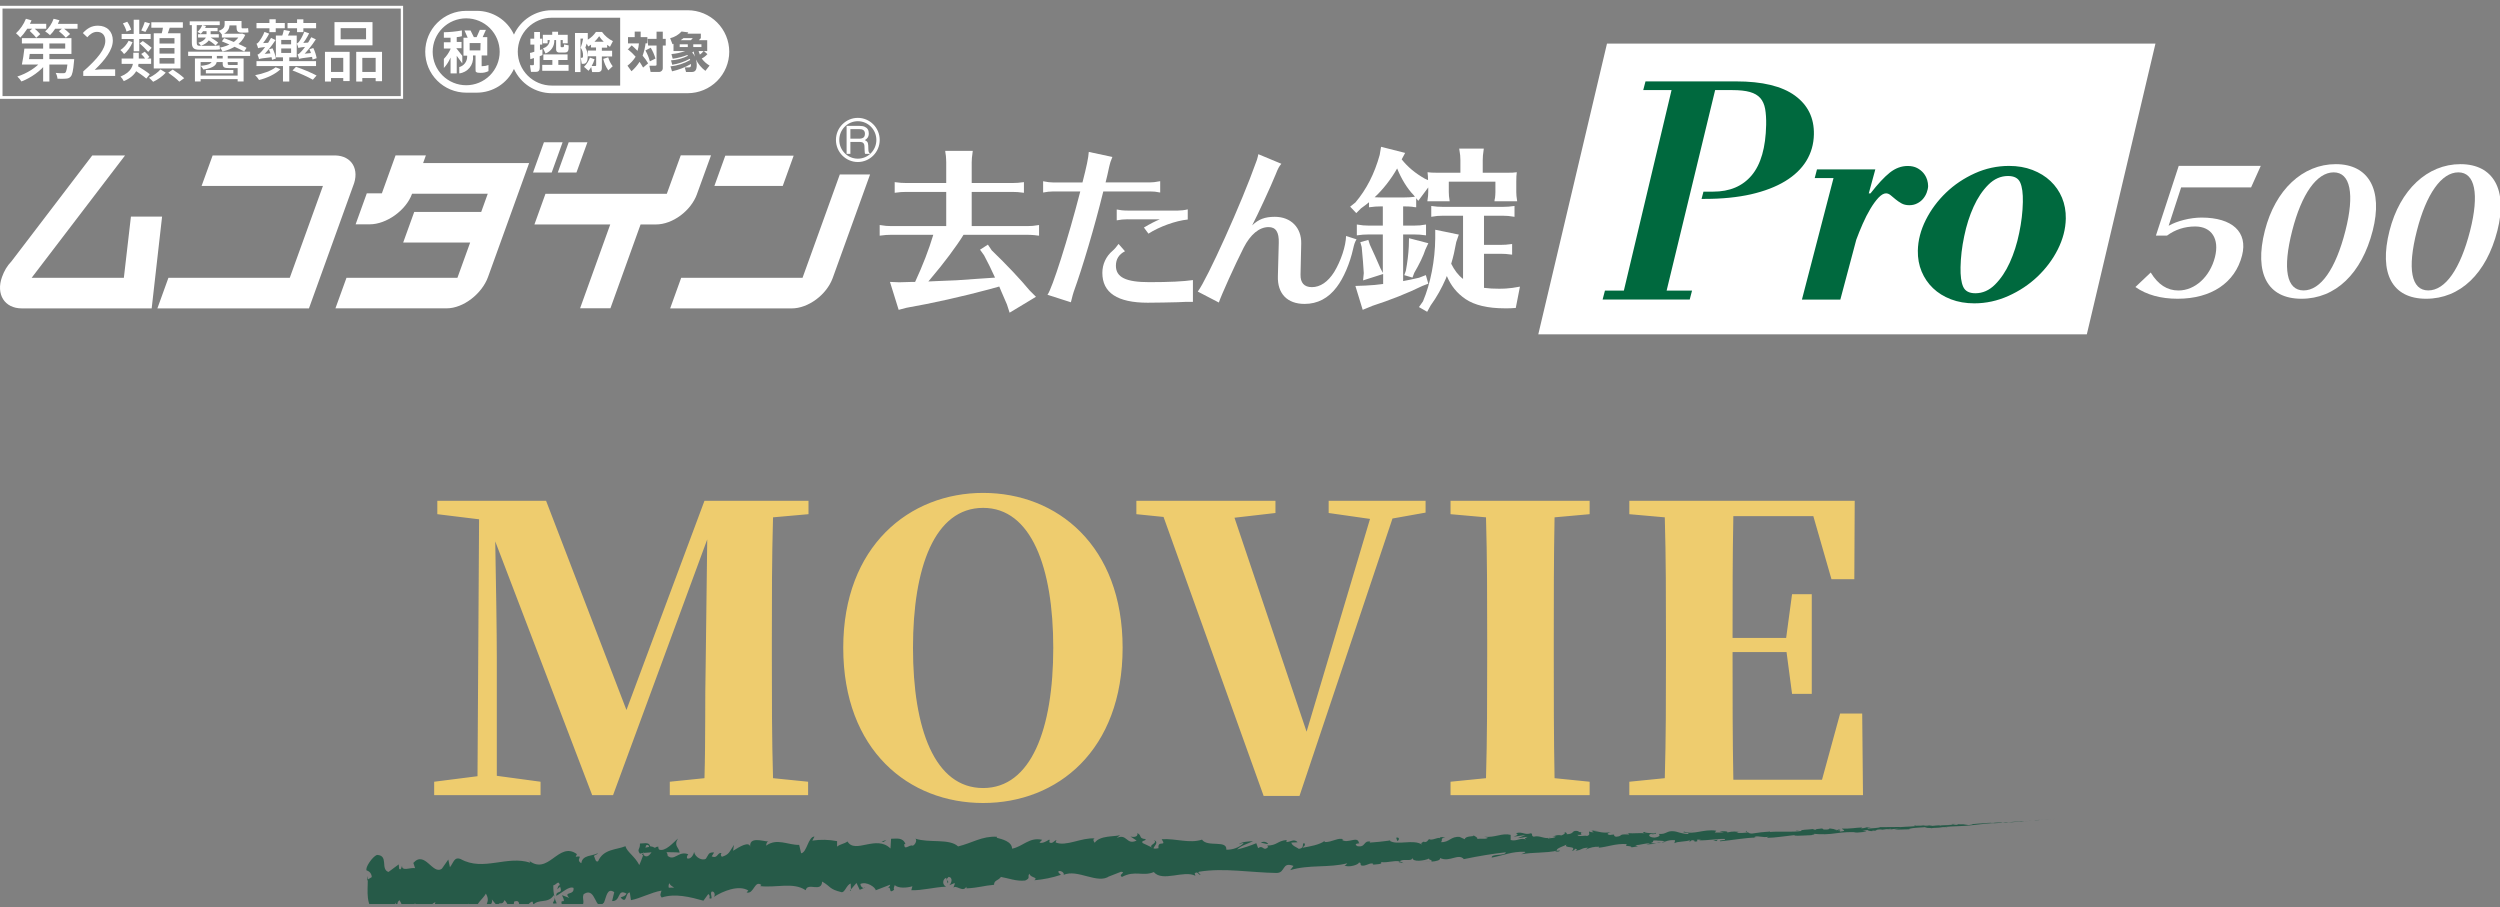 <svg width="430" height="156" viewBox="0 0 430 156" fill="none" xmlns="http://www.w3.org/2000/svg">
<rect x="0" y="0" width="430" height="156" fill="#808080" stroke="none"/>
<g clip-path="url(#clip0_2367_55060)">
<g opacity="0.7" clip-path="url(#clip1_2367_55060)">
<path d="M353.608 140.839L353.254 140.867L352.959 140.889L353.608 140.839Z" fill="#004A30"/>
<path d="M350.786 141.02C350.292 141.058 349.71 141.115 350.041 141.112L351.178 141.001C351.597 140.973 351.913 140.958 351.843 140.968L352.724 140.9L350.758 141.034C350.597 141.042 350.748 141.028 350.786 141.02Z" fill="#004A30"/>
<path d="M309.593 142.925L309.858 142.949C309.771 142.937 309.682 142.929 309.593 142.925Z" fill="#004A30"/>
<path d="M284.069 143.64C284.262 143.625 284.346 143.583 284.354 143.551C284.176 143.579 284.024 143.609 284.069 143.64Z" fill="#004A30"/>
<path d="M279.693 143.34L279.953 143.364C279.871 143.327 279.78 143.319 279.693 143.34Z" fill="#004A30"/>
<path d="M309.589 142.924L308.908 142.863C308.868 142.958 309.265 142.923 309.589 142.924Z" fill="#004A30"/>
<path d="M345.111 141.494L345.481 141.456L345.133 141.485L345.111 141.494Z" fill="#004A30"/>
<path d="M320.859 142.35L321.06 142.368L321.231 142.296L320.859 142.35Z" fill="#004A30"/>
<path d="M329.476 141.977C329.28 141.96 329.221 142.091 329.147 142.138C329.281 142.085 329.422 142.054 329.565 142.045C329.565 142.045 329.542 142.005 329.476 141.977Z" fill="#004A30"/>
<path d="M343.176 141.455L343.418 141.433L343.176 141.455Z" fill="#004A30"/>
<path d="M314.661 142.522C314.638 142.497 314.61 142.478 314.578 142.467C314.578 142.467 314.611 142.507 314.661 142.522Z" fill="#004A30"/>
<path d="M63.115 151.454L63.25 151.379C63.272 151.136 63.251 150.889 63.24 150.653L63.115 151.454Z" fill="#004A30"/>
<path d="M271.707 143.047L271.744 143.051C271.952 142.993 271.833 143.015 271.707 143.047Z" fill="#004A30"/>
<path d="M198.463 144.494C199.308 145.115 197.137 145.313 198.4 145.976C198.291 145.705 199.506 144.876 198.463 144.494Z" fill="#004A30"/>
<path d="M344.887 141.506L344.534 141.534L344.887 141.506Z" fill="#004A30"/>
<path d="M198.398 145.977L198.527 146.037L198.398 145.977Z" fill="#004A30"/>
<path d="M253.328 143.6C253.373 143.681 253.439 143.749 253.517 143.797C253.511 143.747 253.463 143.694 253.328 143.6Z" fill="#004A30"/>
<path d="M267.041 143.905L266.703 143.875C266.815 143.895 266.928 143.905 267.041 143.905Z" fill="#004A30"/>
<path d="M246.235 144.395C246.078 144.327 245.905 144.312 245.739 144.351L245.813 144.406C245.877 144.367 245.949 144.345 246.023 144.343C246.097 144.341 246.17 144.359 246.235 144.395Z" fill="#004A30"/>
<path d="M238.836 144.566C238.875 144.603 238.926 144.629 238.971 144.666L239.208 144.632L238.836 144.566Z" fill="#004A30"/>
<path d="M95.754 155.383C95.591 155.061 95.468 154.718 95.388 154.364C95.523 155.177 94.449 155.522 95.754 155.383Z" fill="#004A30"/>
<path d="M345.11 141.471C345.039 141.489 344.966 141.501 344.893 141.506L345.135 141.484C345.135 141.484 345.163 141.471 345.11 141.471Z" fill="#004A30"/>
<path d="M246.053 148.197L244.874 148.189C245.266 148.218 245.66 148.221 246.053 148.197Z" fill="#004A30"/>
<path d="M148.801 152.622L148.534 152.746C148.585 152.756 148.638 152.749 148.686 152.727C148.734 152.705 148.774 152.668 148.801 152.622Z" fill="#004A30"/>
<path d="M241.388 148.464C241.19 148.312 240.961 148.205 240.718 148.153C240.666 148.188 240.622 148.234 240.588 148.289L241.388 148.464Z" fill="#004A30"/>
<path d="M87.737 157.546C88.856 157.51 88.213 155.986 88.428 155.079C89.749 154.576 89.076 156.194 89.557 156.962C90.379 156.491 90.977 155.051 91.599 155.085C91.651 155.335 91.778 155.417 91.641 155.743C92.492 154.478 94.254 155.541 95.243 153.979C95.313 154.092 95.362 154.219 95.386 154.351C95.223 153.673 95.151 152.975 95.172 152.277C95.673 152.229 96.079 151.268 96.294 152.263C95.987 152.236 95.971 152.649 95.836 152.963L96.347 152.513C96.862 153.911 95.643 153.033 95.671 154.088C96.684 153.574 97.85 152.359 98.645 152.719C98.848 154.089 96.819 153.264 97.904 154.44L96.675 153.971C97.663 156.114 95.927 153.855 96.847 156.166C98.458 156.479 98.616 155.371 100.221 155.689C100.563 154.908 100.069 154.586 100.391 153.791C102.618 152.356 102.266 157.121 103.888 155.228C104.296 154.305 104.417 152.604 105.649 153.451L105.282 154.982C106.835 155.05 106.11 152.773 107.762 153.705C107.488 154.313 106.553 154.262 106.794 154.431C107.878 155.569 107.515 153.542 108.324 153.505L108.526 154.826C110.155 154.525 111.961 153.499 113.783 153.183C113.69 153.572 113.39 153.992 113.826 154.369C116.115 153.615 118.751 154.293 120.99 154.919L121.812 153.793C122.008 153.811 122.186 154.263 121.98 154.484C122.855 154.846 122.009 153.795 122.412 153.351C122.902 153.253 123.079 153.956 122.778 154.278C124.282 153.284 127.081 152.135 128.718 153.175L128.416 153.502C129.681 153.861 129.772 151.297 130.961 152.215L130.745 152.414C133.477 152.735 136.46 151.678 138.574 153.116C138.934 151.66 141.288 153.626 141.409 151.626C142.987 152.541 142.553 152.917 144.758 153.458C145.346 153.51 145.597 152.198 146.318 151.962L146.36 152.975L147.314 151.866L147.87 153.05L148.536 152.761C148.383 152.714 148.247 152.62 148.149 152.491C148.05 152.362 147.994 152.205 147.987 152.041C149.036 151.541 150.604 152.625 150.623 153.128L153.107 152.168C153.071 152.562 152.646 152.721 152.323 152.991C153.636 151.921 152.594 154.013 153.793 153.03C153.625 152.819 153.846 152.441 153.89 152.243C154.518 152.807 155.906 152.74 156.932 152.44L156.748 153.116C158.611 153.184 160.655 152.594 162.741 152.503C162.59 152.443 162.461 152.339 162.37 152.203C162.278 152.068 162.23 151.907 162.229 151.742C162.229 151.577 162.278 151.416 162.368 151.28C162.459 151.143 162.588 151.037 162.739 150.976L163.009 151.949C163.391 151.324 162.362 151.608 163.153 150.823C163.937 150.893 163.706 151.919 163.264 152.261L164.206 151.877C164.266 152.165 164.048 152.331 164.004 152.709C164.375 152.082 165.659 153.598 166.194 152.518L166.254 152.801C168.34 152.699 169.276 152.32 170.976 152.184C170.985 151.367 171.655 151.514 172.164 150.835C173.422 151.04 174.817 151.618 176.322 151.453C177.371 151.002 176.612 150.77 177.078 150.278C177.174 150.995 178.676 150.857 177.906 151.404C179.459 151.277 180.992 150.965 182.475 150.473C182.222 150.194 181.938 150.087 182.078 149.838C182.49 149.706 183.027 150.092 182.981 150.426L182.872 150.503C184.136 149.924 185.629 150.369 187.053 150.742C188.477 151.115 189.837 151.427 190.838 150.683L190.725 150.76L192.822 149.94C193.796 150.027 192.244 150.433 192.982 150.832C195.225 149.632 196.594 150.801 198.455 149.993C199.957 151.762 203.61 149.61 205.611 150.634L205.483 150.219C205.981 149.784 206.105 150.428 206.482 150.505C206.42 150.183 205.92 150.16 206.229 149.937C210.515 149.232 215.116 150.086 219.558 150.151C221.159 150.153 220.42 148.152 222.48 148.942L221.918 149.665C225.147 148.668 228.571 149.313 231.737 148.48C231.552 148.638 231.55 148.834 231.239 148.849C231.927 149.276 233.727 148.729 233.728 148.359C234.229 148.376 233.853 148.691 234.163 148.866C234.848 149.091 235.826 148.192 236.214 148.625C236.277 148.696 236.029 148.777 235.908 148.821C236.341 148.582 237.958 148.76 237.522 148.274C238.723 148.447 239.8 147.933 240.734 148.169C241.321 147.579 242.787 148.32 242.964 147.535C242.892 148.341 245.053 148.055 245.821 147.655C245.574 147.905 246.486 147.862 246.199 148.201C247.064 148.143 247.823 147.949 247.686 147.572C249.301 148.381 250.857 146.689 251.785 147.77C254.337 147.236 256.672 146.856 258.997 146.591C258.936 147.272 256.455 146.782 256.576 147.507C258.749 147.092 259.997 146.457 262.166 146.504C262.733 146.555 261.855 146.809 261.673 146.934C263.844 146.54 265.896 146.768 267.827 146.303C267.822 146.363 267.618 146.437 267.42 146.496C267.803 146.454 268.314 146.532 268.264 146.261L267.892 146.353C267.264 145.975 269.384 145.434 269.445 145.227C268.838 146.045 271.374 145.335 270.374 146.368C270.625 146.303 270.927 146.156 270.873 145.982C271.249 146.016 271.368 146.114 270.996 146.337C272.361 146.116 271.865 145.869 273.11 145.801C273.098 145.931 272.858 145.991 272.737 146.149C273.446 145.775 274.24 145.6 275.036 145.641C274.975 145.723 275.101 145.811 274.784 145.826C276.591 145.688 277.839 145.048 279.828 145.188C279.246 145.725 280.505 145.325 280.627 145.75L281.711 145.569L281.274 145.383C282.207 145.341 283.023 144.995 283.828 145.067L283.142 145.273L284.887 145.102L283.891 145.013C284.827 144.753 283.772 144.495 284.999 144.567C284.749 144.621 285.931 144.531 286.425 144.744C286.942 144.543 287.497 144.463 288.048 144.508C288.229 144.628 287.917 144.949 288.039 145.025C288.481 144.678 290.22 144.817 290.759 144.457C290.57 144.543 290.568 144.739 290.634 144.778L291.006 144.506C291.445 144.545 291.531 144.602 291.442 144.758C292.742 144.738 291.013 144.31 292.539 144.436C292.42 144.458 292.48 144.496 292.225 144.544C293.782 144.57 295.213 144.267 296.642 144.292C297.073 144.608 295.4 144.442 295.889 144.704C297.94 144.523 300.126 144.081 302.114 144.063L301.743 144.03C302.002 143.584 303.226 144.163 304.226 143.909C303.982 143.952 303.91 144.159 303.973 144.11C305.336 144.096 306.752 143.841 308.822 143.618L308.567 143.726C309.372 143.798 310.682 143.659 311.548 143.65C311.797 143.547 312.295 143.531 311.99 143.417C313.27 143.548 314.561 143.513 315.833 143.314C317.031 143.136 318.244 143.082 319.451 143.154C319.167 143.166 318.78 143.257 319.006 143.245L321.019 143.06C320.853 142.947 320.746 143.003 320.32 142.932C320.752 142.817 321.195 142.753 321.64 142.74C320.738 142.86 321.655 142.932 322.052 142.967C321.981 142.934 322.113 142.891 322.063 142.854C323.118 142.992 322.234 142.613 323.681 142.672L323.606 142.73C324.145 142.67 324.635 142.572 325.224 142.554C325.47 142.663 324.649 142.644 324.619 142.745C325.392 142.604 326.174 142.523 326.958 142.502C326.617 142.559 326.118 142.585 325.771 142.636C326.27 142.699 326.773 142.711 327.274 142.672L327.237 142.669L328.617 142.635L328.268 142.603C329.27 142.268 330.339 142.424 331.707 142.181C330.378 142.406 331.489 142.282 331.394 142.393C331.744 142.424 332.28 142.396 332.125 142.459C332.771 142.337 333.194 142.445 334.123 142.273C334.165 142.276 334.815 142.231 334.652 142.32C335.497 142.243 334.451 142.302 334.52 142.243C335.817 142.07 337.582 142.158 339.447 141.905C341.062 141.75 341.353 141.662 342.848 141.54C343.382 141.538 342.44 141.628 342.44 141.628C343.254 141.598 343.867 141.549 344.632 141.481C344.48 141.506 344.632 141.481 344.875 141.503C345.488 141.455 345.283 141.425 346.097 141.389C345.957 141.409 345.783 141.443 345.486 141.482L347.677 141.28C347.44 141.328 347.2 141.357 346.959 141.369C347.804 141.297 349.148 141.189 349.407 141.157L348.871 141.186C349.177 141.164 349.03 141.2 348.804 141.212C348.448 141.259 348.09 141.28 347.731 141.274L348.269 141.23C347.736 141.215 346.12 141.38 345.045 141.459L345.49 141.373L344.411 141.494C344.178 141.474 344.014 141.459 344.545 141.43C343.77 141.442 343.862 141.494 343.194 141.5C343.12 141.493 343.151 141.496 343.194 141.5L342.441 141.563C342.587 141.538 342.311 141.519 342.777 141.506C341.418 141.531 340.592 141.692 340.093 141.658L340.205 141.668C338.323 141.81 340.027 141.744 338.618 141.913L337.659 141.777L337.461 141.782C337.27 141.764 336.882 141.801 336.929 141.761C336.21 141.855 337.056 141.772 336.636 141.866C335.699 141.836 334.063 142.038 333.846 141.899C333.513 141.989 334.742 141.914 333.745 142.015C333.455 141.858 332.595 142.103 331.739 142.064C331.994 141.956 332.814 141.975 331.948 141.93C331.44 142.114 330.284 141.967 329.563 142.027C329.55 142.173 328.003 142.16 326.798 142.264C326.872 142.211 324.516 142.289 323.391 142.27L323.426 142.24C323.211 142.428 322.051 142.449 321.211 142.527C321.222 142.408 321.386 142.362 321.84 142.294L321.048 142.321C320.741 142.413 320.424 142.466 320.105 142.477L320.295 142.319C319.224 142.359 318.174 142.576 316.812 142.519C316.745 142.677 317.911 142.885 316.478 143.034C316.421 142.953 316.364 142.817 316.736 142.769C316.511 142.816 316.282 142.837 316.052 142.833L316.601 142.669C315.981 142.614 316.28 142.793 315.783 142.803C315.794 142.684 315.415 142.732 315.483 142.634C315.69 142.646 315.898 142.639 316.104 142.614C315.613 142.631 315.122 142.587 314.642 142.483C314.689 142.552 314.628 142.645 314.24 142.681C313.168 142.727 313.873 142.545 313.253 142.5C312.998 142.597 312.321 142.531 312.309 142.721C312.136 142.735 311.964 142.691 311.818 142.595C311.275 142.699 309.267 142.709 309.89 142.907L310.033 142.92L309.943 142.912C308.161 143.193 306.203 142.942 304.442 143.1L304.449 143.024C303.407 143.085 302.368 143.201 301.337 143.372C301.027 143.382 300.591 143.245 300.723 143.142C300.039 143.278 299.34 143.309 298.648 143.234C299.46 143.056 298.361 143.105 299.477 143.096C298.413 143.055 298.18 142.92 297.055 143.195C297.429 142.956 296.251 142.932 295.747 143.013L296.493 143.156C295.975 143.198 295.455 143.212 294.935 143.196L295.199 142.882C293.024 142.54 291.327 143.657 289.659 143.034C289.102 143.289 290.838 143.166 290.337 143.454C289.344 143.447 288.291 142.982 287.981 142.987C286.613 142.82 286.731 143.534 285.303 143.439C285.489 143.565 285.673 143.897 284.612 144.064C283.619 144.056 283.371 143.554 283.996 143.431C284.232 143.414 284.351 143.462 284.342 143.494C284.663 143.436 285.08 143.37 284.68 143.241L284.556 143.372C284.033 143.254 282.694 143.303 282.981 143.078C282.231 143.218 282.667 143.306 283.223 143.356C281.945 143.198 281.232 143.406 279.918 143.299C280.13 143.373 280.324 143.532 280.121 143.536C278.188 143.411 279.278 143.82 277.951 143.919C277.204 143.727 278.2 143.396 276.91 143.613C276.1 143.48 276.726 143.231 277.041 143.107C275.855 143.415 274.801 142.966 274.116 142.921L274.741 142.792C274.411 142.853 274.076 142.881 273.741 142.876L274.115 143.172C273.739 143.138 273.431 143.11 273.431 143.001C273.054 143.207 273.738 143.498 272.992 143.785C272.471 143.64 271.494 143.994 271.311 143.591C272.867 143.692 271.129 143.182 272.424 143.091C272.114 143.141 271.799 143.144 271.489 143.1C271.429 143.051 271.539 143.012 271.638 142.988C270.142 142.641 270.97 143.473 269.457 143.49C269.644 143.25 269.086 143.048 268.835 143.102C269.455 143.097 269.142 143.494 268.58 143.689C267.591 143.524 267.497 143.854 266.996 143.847L267.589 143.9C267.401 144.145 266.906 144.128 266.22 144.224C266.156 144.039 266.841 144.078 266.592 144.001C265.839 144.479 264.851 143.595 263.797 143.914C263.277 143.753 263.738 143.44 263.316 143.326C262.136 143.678 262.01 142.997 260.766 143.294C261.141 143.638 261.202 143.551 260.326 143.914L262.382 143.619L261.074 144.155C261.699 144.146 262.383 143.902 262.758 143.952C262.133 144.25 262.205 144.164 262.505 144.442C261.637 143.944 260.823 144.803 259.833 144.475L259.832 143.597C258.343 143.224 257.218 144.104 255.291 143.92L255.913 144.069C255.666 144.439 254.731 144.148 254.113 144.311C254.141 143.997 253.766 143.893 253.494 143.71C253.532 143.943 252.09 143.71 251.931 144.349L251.065 143.95C249.508 143.811 249.323 144.917 247.829 144.848C248.268 144.479 247.581 144.281 248.574 143.978C248.072 143.987 247.622 143.936 247.623 144.165C247.327 143.958 246.256 144.647 245.787 144.338C245.587 144.489 245.527 144.86 244.968 144.837C244.954 144.811 244.948 144.781 244.951 144.751C244.954 144.721 244.965 144.693 244.983 144.669C244.968 144.837 244.117 144.924 244.618 145.285C243.051 144.251 240.328 145.495 238.968 144.583C237.888 144.726 236.582 144.876 235.595 144.929C235.659 144.815 235.611 144.745 235.785 144.777C234.414 144.463 234.977 145.865 233.417 145.524C232.61 144.934 234.233 145.172 233.729 144.952C233.482 143.72 231.868 145.167 230.805 144.456L231.052 144.38C230.247 143.959 229.127 144.894 227.808 144.836C227.826 144.807 227.837 144.774 227.84 144.74C227.843 144.707 227.838 144.672 227.826 144.641C226.953 145.32 225.274 145.59 224.031 145.816C224.402 145.304 224.591 145.523 224.339 144.999C223.797 145.087 224.525 145.844 223.41 146.006C223.04 145.727 222.228 145.496 222.103 144.924L223.176 144.873C222.611 144.141 221.804 144.924 221.249 144.809L221.31 144.482C219.696 144.615 219.693 145.427 217.952 145.435L218.137 145.686C217.211 146.551 217.329 145.232 216.395 145.884L216.087 145.033C215.015 145.48 213.912 145.842 212.786 146.116C213.38 145.444 214.715 145.09 215.52 144.688C214.894 144.697 213.407 144.793 213.095 145.233C213.343 145.141 213.657 144.924 213.901 145.055C213.079 145.79 212.016 146.18 210.926 146.145C211.082 144.404 207.685 145.784 206.745 144.419C204.546 145.121 202.386 144.203 199.811 144.342C200.75 145.778 199.064 144.395 199.261 145.89C198.669 146 198.441 145.98 198.386 145.882L196.558 145.015C196.122 144.578 197.123 144.668 197.052 144.329C195.749 144.213 196.49 143.69 195.612 143.29C195.802 143.852 195.184 144.08 194.433 143.877L195.497 144.577C193.701 145.43 193.893 143.294 192.077 144.134L192.655 143.641C191.72 143.944 189.178 143.656 188.292 144.956C188.122 144.771 187.889 144.336 188.3 144.215C186.044 144.013 183.326 145.677 181.555 144.891L181.714 144.48C181.298 144.601 181.004 145.256 180.469 144.854C180.485 144.681 180.629 144.438 180.433 144.42C180.213 144.558 179.337 145.156 178.786 144.921L179.25 144.45C177.044 143.926 175.914 145.634 174.079 145.971C174.053 144.72 172.315 144.33 171.449 144.1L171.465 143.921C168.905 143.779 167.149 145.022 164.792 145.585C163.29 144.17 159.8 145.045 157.437 144.244C157.805 144.49 157.404 145.331 156.992 145.458C156.429 145.184 155.483 146.44 155.539 145.17L155.74 145.188C155.29 143.948 154.155 144.283 153.265 144.263L153.163 145.943C151.967 144.746 150.452 144.975 149.065 145.254C147.679 145.533 146.427 145.857 145.765 144.729C145.191 145.169 144.519 145.163 143.976 145.621L143.981 144.679C142.576 144.405 141.135 144.373 139.718 144.585L140.089 143.894C139.027 143.837 138.772 146.68 137.793 146.762L137.457 145.32C135.562 145.374 133.617 144.087 131.78 145.454C131.8 145.238 131.839 144.805 132.154 144.741C131.265 144.716 128.681 143.754 129.062 145.821C129.001 144.475 127.107 145.711 126.095 146.334L126.234 145.328C125.402 146.621 125.381 146.979 124.188 147.362C123.9 147.238 123.919 146.553 124.3 146.827C123.337 146.316 123.582 147.81 122.416 147.291L122.828 146.625C121.851 146.564 121.937 146.915 121.419 147.692C120.815 148.117 119.554 147.476 119.387 146.54C119.271 147.112 118.732 147.887 118.168 147.629C118.141 147.505 118.147 147.375 118.186 147.254C118.225 147.133 118.295 147.025 118.39 146.941C116.738 146.248 115.991 148.208 114.837 147.2C114.838 146.973 114.766 146.752 114.632 146.571C115.929 146.573 116.978 146.612 116.885 146.691C116.859 145.73 115.8 145.569 116.604 144.225C115.781 144.957 114.381 146.576 113.344 146.112C113.282 146.008 113.235 145.896 113.203 145.778L113.304 145.667C113.193 145.628 113.074 145.623 112.96 145.653C112.846 145.682 112.743 145.745 112.664 145.833C112.402 145.677 112.111 145.581 111.809 145.55C111.663 144.735 110.592 145.119 110.067 145.088C110.139 146.185 109.45 146.008 110.113 146.896C110.028 146.823 110.21 146.763 110.556 146.713C110.634 146.681 110.726 146.662 110.775 146.596L110.766 146.699C111.106 146.658 111.557 146.628 112.061 146.602C111.665 147.155 111.244 147.619 110.651 147.021C110.402 147.723 110.123 148.451 109.959 148.79C109.207 147.295 107.8 146.493 107.58 145.547C105.995 146.189 103.802 146.004 102.874 148.128C102.427 148.409 102.335 147.534 102.156 147.208C102.41 146.991 102.707 147.017 102.856 146.725C101.962 147.283 100.163 146.985 99.992 148.474C98.833 147.825 100.602 147.096 99.024 147.368L99.225 146.907C97.642 145.746 96.408 146.709 95.135 147.63C93.861 148.552 92.537 149.387 90.774 147.855C91.019 148.041 91.139 148.128 91.196 148.383C89.22 147.738 87.211 148.108 85.205 148.391C83.198 148.675 81.207 148.856 79.234 147.758C78.12 147.32 78.033 148.348 77.389 149.157L77.107 147.84L76.011 149.404C74.43 150.597 73.094 146.199 71.096 148.418L71.394 149.322C70.65 149.163 69.075 149.943 69.153 148.887C69.085 149.055 68.95 149.85 68.639 149.386L68.585 148.673L66.819 149.975C65.381 149.514 66.909 147.116 64.828 147.044C64.064 147.346 62.747 149.239 63.061 149.72C63.311 149.784 63.533 149.931 63.692 150.138C63.851 150.344 63.939 150.599 63.941 150.862L63.264 151.275C63.253 153.421 62.87 155.665 64.621 157.043L65.732 155.66L66.176 156.665L65.192 156.8C65.803 157.732 66.112 156.844 66.482 156.234C66.537 156.653 66.731 157.039 67.03 157.33L68.092 155.245C68.265 156.062 67.648 156.922 68.44 157.32C68.938 156.351 67.839 155.506 68.711 154.832C69.317 155.758 69.183 156.542 69.81 155.683C69.871 155.88 69.879 156.091 69.833 156.293C69.787 156.495 69.688 156.681 69.546 156.831C70.106 156.134 71.096 156.457 71.363 155.331C71.997 156.478 73.359 154.922 73.359 156.884C73.531 156.403 74.351 155.288 74.895 155.179C73.976 157.571 76.943 155.205 76.761 157.706C77.427 155.586 79.394 156.624 80.662 155.407C80.594 155.57 80.46 155.934 80.343 155.815C81.084 155.941 81.344 156.553 81.803 156.91C81.849 155.214 82.983 154.771 83.57 153.706C84.523 155.285 83.081 155.706 83.412 157.251C83.326 155.891 84.94 155.807 84.597 154.697C85.322 155.662 85.207 155.15 85.608 156.516C85.668 154.423 86.241 156.126 86.775 154.822C87.804 155.791 87.088 156.752 88.171 156.037C88.689 156.754 87.737 157.546 87.737 157.546ZM113.791 152.796L113.249 152.884L113.791 152.796ZM115.985 152.688C115.667 152.662 115.347 152.662 115.029 152.689C114.944 152.322 115.016 151.941 115.239 151.95C115.114 152.217 115.635 152.417 115.973 152.703L115.985 152.688ZM111.14 145.386C111.485 145.232 111.606 145.428 111.649 145.661C111.444 145.691 111.242 145.736 111.044 145.797C111.04 145.84 111.036 145.889 111.006 145.93C111.026 145.75 111.067 145.572 111.128 145.401L111.14 145.386Z" fill="#004A30"/>
<path d="M110.543 146.833C110.493 146.862 110.467 146.908 110.402 146.919C110.467 147.003 110.538 147.083 110.615 147.156L110.73 146.817L110.543 146.833Z" fill="#004A30"/>
<path d="M309.915 142.95L309.867 142.946C309.901 142.946 309.935 142.949 309.968 142.955L309.915 142.95Z" fill="#004A30"/>
<path d="M146.369 153.196L146.358 152.96L146.174 153.178L146.369 153.196Z" fill="#004A30"/>
<path d="M322.047 142.945C322.098 142.961 322.151 142.966 322.204 142.959L322.047 142.945Z" fill="#004A30"/>
<path d="M327.267 142.652L328.002 142.641C327.683 142.64 327.448 142.646 327.267 142.652Z" fill="#004A30"/>
<path d="M331.292 142.446C331.32 142.435 331.345 142.419 331.368 142.399L331.292 142.446Z" fill="#004A30"/>
<path d="M267.404 146.48C267.352 146.482 267.301 146.49 267.252 146.505C266.887 146.598 267.136 146.555 267.404 146.48Z" fill="#004A30"/>
<path d="M286.391 144.705C286.192 144.775 285.989 144.833 285.784 144.879C286.124 144.888 286.386 144.879 286.391 144.705Z" fill="#004A30"/>
<path d="M284.903 144.92C285.198 144.958 285.496 144.944 285.787 144.879C285.492 144.86 285.196 144.874 284.903 144.92Z" fill="#004A30"/>
<path d="M348.693 141.221L348.885 141.206L348.693 141.221Z" fill="#004A30"/>
<path d="M348.911 141.201L349.125 141.183L348.911 141.201Z" fill="#004A30"/>
<path d="M349.576 141.139L349.126 141.181L349.576 141.139Z" fill="#004A30"/>
<path d="M343.377 141.613L343.318 141.633C343.35 141.626 343.35 141.621 343.377 141.613Z" fill="#004A30"/>
<path d="M341.761 141.739C342.148 141.714 342.73 141.701 343.263 141.65L343.311 141.655C343.063 141.682 342.126 141.658 341.761 141.739Z" fill="#004A30"/>
<path d="M335.001 141.839L336.36 141.797C336.122 141.776 335.804 141.747 336.421 141.715C334.71 141.698 336.779 141.769 335.001 141.839Z" fill="#004A30"/>
<path d="M330.796 141.971C331.518 141.922 330.8 141.917 330.803 141.89C330.361 141.949 330.254 141.961 330.796 141.971Z" fill="#004A30"/>
<path d="M300.427 143.13L300.489 142.912C299.931 142.955 300.513 142.996 300.427 143.13Z" fill="#004A30"/>
<path d="M294.671 144.545L295.219 144.665L295.469 144.431L294.671 144.545Z" fill="#004A30"/>
<path d="M291.172 142.919L291.416 142.875L290.482 142.993L291.172 142.919Z" fill="#004A30"/>
<path d="M240.144 144.089L240.328 144.651C240.703 144.553 240.762 143.905 240.144 144.089Z" fill="#004A30"/>
<path d="M218.124 145.154C217.98 144.964 217.77 144.837 217.537 144.8C217.304 144.763 217.066 144.818 216.871 144.954C217.37 144.994 217.871 145.235 218.124 145.154Z" fill="#004A30"/>
<path d="M152.006 144.81L152.442 144.468L151.616 144.759L152.006 144.81Z" fill="#004A30"/>
</g>
<path d="M139.062 88.439L132.962 88.981C132.759 95.962 132.759 102.942 132.759 109.991V112.973C132.759 120.021 132.759 127.07 132.962 133.847L138.994 134.457V136.762H115.205V134.457L121.169 133.847C121.373 126.934 121.237 120.089 121.373 114.599L121.644 92.776L105.446 136.762H101.854L85.181 93.115C85.317 100.164 85.452 108.906 85.452 113.244V133.441L92.975 134.457V136.762H74.676V134.457L82.131 133.509L82.402 89.32L75.218 88.439V86.134H93.924L107.75 122.122L121.169 86.134H139.062V88.439ZM157.034 111.414C157.034 125.376 160.762 135.542 169.098 135.542C177.367 135.542 181.162 125.376 181.162 111.414C181.162 97.588 177.367 87.354 169.098 87.354C160.762 87.354 157.034 97.588 157.034 111.414ZM169.098 84.779C181.84 84.779 193.09 93.861 193.09 111.414C193.09 129.035 181.907 138.117 169.098 138.117C156.357 138.117 145.038 129.103 145.038 111.414C145.038 93.928 156.424 84.779 169.098 84.779ZM245.2 86.134V88.168L239.507 89.184L223.513 136.897H217.345L200.13 88.913L195.454 88.439V86.134H219.378V88.235L212.33 89.049L224.733 125.85L235.644 89.252L228.528 88.235V86.134H245.2ZM273.416 88.439L267.385 88.981C267.249 95.894 267.249 102.942 267.249 109.991V112.905C267.249 119.886 267.249 126.867 267.385 133.847L273.416 134.457V136.762H249.492V134.457L255.592 133.847C255.795 127.002 255.795 120.021 255.795 112.973V109.991C255.795 102.942 255.795 95.962 255.592 88.981L249.492 88.439V86.134H273.416V88.439ZM320.298 122.732L320.434 136.762H280.243V134.457L286.343 133.847C286.546 127.002 286.546 120.021 286.546 112.973V109.991C286.546 102.942 286.546 95.962 286.343 88.981L280.243 88.439V86.134H319.01L318.943 99.621H315.012L311.894 88.777H298.136C298 95.555 298 102.536 298 109.72H307.218L308.234 102.197H311.623V119.344H308.234L307.285 112.16H298V112.363C298 119.886 298 127.07 298.136 134.119H313.385L316.503 122.732H320.298Z" fill="#EECC6E"/>
<g clip-path="url(#clip2_2367_55060)">
<path d="M373.028 38.822C374.427 38.009 376.749 37.423 378.658 37.423C383.963 37.423 386.664 39.918 385.634 43.943C384.44 48.629 380.35 51.385 374.547 51.385C371.65 51.385 369.209 50.712 367.289 49.367L369.925 46.872C371.194 48.955 372.757 49.964 374.698 49.964C377.541 49.964 380.112 47.599 380.969 44.236C381.772 41.09 380.405 38.953 377.562 38.953C375.794 38.953 374.124 39.484 372.724 40.526H370.815L374.742 28.527H388.855L387.185 32.237H375.154L373.006 38.833L373.028 38.822Z" fill="white"/>
<path d="M395.848 51.385C390.023 51.385 387.679 47.035 389.556 39.669C391.346 32.65 396.065 28.234 401.75 28.234C407.434 28.234 409.897 32.65 408.107 39.669C406.219 47.056 401.706 51.385 395.848 51.385ZM401.392 29.645C398.495 29.645 395.87 33.355 394.254 39.701C392.583 46.243 393.288 49.953 396.217 49.953C399.146 49.953 401.739 46.275 403.409 39.701C405.026 33.377 404.267 29.645 401.392 29.645Z" fill="white"/>
<path d="M417.294 51.385C411.468 51.385 409.125 47.035 411.002 39.669C412.791 32.65 417.511 28.234 423.195 28.234C428.88 28.234 431.342 32.65 429.552 39.669C427.665 47.056 423.152 51.385 417.294 51.385ZM422.837 29.645C419.941 29.645 417.315 33.355 415.699 39.701C414.028 46.243 414.733 49.953 417.662 49.953C420.591 49.953 423.173 46.275 424.855 39.701C426.46 33.377 425.712 29.645 422.837 29.645Z" fill="white"/>
<path d="M147.773 23.853C148.077 23.853 148.316 23.799 148.5 23.669C148.674 23.55 148.761 23.333 148.771 23.007C148.771 22.671 148.641 22.432 148.392 22.313C148.262 22.248 148.088 22.215 147.86 22.215H146.266V23.853H147.773ZM145.604 21.651H147.839C148.207 21.651 148.511 21.705 148.75 21.814C149.205 22.02 149.433 22.389 149.433 22.953C149.433 23.235 149.368 23.474 149.249 23.658C149.129 23.843 148.967 23.984 148.75 24.103C148.934 24.179 149.075 24.276 149.173 24.407C149.27 24.537 149.314 24.732 149.336 25.014L149.357 25.654C149.357 25.839 149.379 25.969 149.401 26.067C149.444 26.218 149.509 26.316 149.607 26.359V26.468H148.804C148.804 26.468 148.771 26.381 148.75 26.305C148.739 26.24 148.728 26.121 148.717 25.925L148.685 25.123C148.674 24.808 148.555 24.602 148.338 24.493C148.218 24.439 148.023 24.407 147.752 24.407H146.266V26.468H145.615V21.662L145.604 21.651ZM147.546 27.867C145.474 27.867 143.781 26.164 143.781 24.07C143.781 21.977 145.474 20.273 147.546 20.273C149.618 20.273 151.31 21.977 151.31 24.07C151.31 26.164 149.618 27.867 147.546 27.867ZM147.546 20.848C145.788 20.848 144.356 22.291 144.356 24.07C144.356 25.849 145.788 27.292 147.546 27.292C149.303 27.292 150.735 25.849 150.735 24.07C150.735 22.291 149.303 20.848 147.546 20.848Z" fill="white"/>
<path d="M1.972 44.951L15.869 26.736H21.51L5.443 47.782H21.304L22.519 37.259H27.878L26.088 53.044H3.751C0.789 53.044 -0.729 50.624 0.345 47.641C0.713 46.621 1.191 45.764 1.972 44.951Z" fill="white"/>
<path d="M57.673 26.736C60.505 26.801 61.915 29.145 60.722 32.02L53.139 53.044H27.07L28.969 47.782H49.841L55.547 31.976H34.675L36.573 26.736H57.695" fill="white"/>
<path d="M119.878 33.397C118.837 36.272 115.68 38.605 112.837 38.605H110.18L104.994 53.022H99.776L104.962 38.605H91.922L93.82 33.332H114.692L117.09 26.715H122.297L119.878 33.387" fill="white"/>
<path d="M124.752 26.77H136.511L134.635 31.977H122.875L124.752 26.77Z" fill="white"/>
<path d="M136.051 53.046H115.266L117.164 47.784H138.036L144.448 30.004H149.655L143.211 47.86C142.148 50.724 139.002 53.046 136.17 53.046H136.051Z" fill="white"/>
<path d="M93.556 24.471H96.767L94.891 29.678H91.68L93.556 24.471Z" fill="white"/>
<path d="M97.814 24.471H101.036L99.149 29.678H95.938L97.814 24.471Z" fill="white"/>
<path d="M63.597 38.584C66.45 38.584 69.845 36.197 70.876 33.322H83.894L82.766 36.458H71.245L69.346 41.719H80.867L78.676 47.783H59.594L57.695 53.034H76.832C79.685 53.034 82.896 50.528 83.937 47.653L91.01 28.05H72.775L73.252 26.727H68.034L65.68 33.257H63.087L61.167 38.584H63.597Z" fill="white"/>
<path d="M165.722 40.395C164.55 42.316 162.207 45.44 160.255 47.718L159.68 48.412L161.122 48.347C163.889 48.26 165.115 48.195 168.087 47.957L171.146 47.751C170.484 46.275 169.942 45.201 169.259 43.91L168.564 42.945L169.92 42.077L170.582 43.064C173.077 45.462 175.54 48.076 177.102 49.964L178.187 51.048L173.652 53.782L173.197 52.372C173.012 51.949 172.893 51.656 172.741 51.32C172.589 50.962 172.437 50.625 172.199 50.061L171.873 49.28L170.159 49.757C165.69 50.962 160.255 52.187 155.926 52.936L154.57 53.294L153.073 48.488L154.668 48.553C155.926 48.521 156.414 48.521 156.978 48.488H157.401C158.692 45.7 159.777 42.901 160.526 40.385H153.29C152.574 40.385 152.27 40.417 151.305 40.536V38.703C152.27 38.855 152.596 38.887 153.29 38.887H162.75V33.008H155.872C155.156 33.008 154.82 33.04 153.887 33.16V31.326C154.754 31.445 155.21 31.478 155.872 31.478H162.75V27.931C162.75 27.508 162.717 27.215 162.695 26.824L162.609 26.249L162.576 25.945H167.317C167.165 27.149 167.132 27.323 167.132 27.931V31.478H174.13C174.846 31.478 175.236 31.445 176.115 31.326V33.16C175.095 33.04 174.943 33.008 174.13 33.008H167.132V38.887H176.711C177.427 38.887 177.796 38.855 178.718 38.703V40.536L178.393 40.504L177.97 40.45C177.644 40.417 177.221 40.385 176.711 40.385H165.722V40.395Z" fill="white"/>
<path d="M179.406 31.173C180.22 31.325 180.578 31.38 181.088 31.38H186.186C186.902 28.591 187.206 27.149 187.271 26.129L191.329 26.997C191.003 27.832 190.938 27.984 190.851 28.407C190.819 28.559 190.819 28.591 190.764 28.765C190.645 29.242 190.558 29.698 190.461 30.143L190.222 31.13L190.157 31.369H197.87C198.347 31.369 198.586 31.336 199.552 31.163V33.115C198.803 32.963 198.445 32.931 197.87 32.931H189.766C188.269 39.028 186.197 45.992 184.668 50.223C184.548 50.581 184.462 50.917 184.245 51.785L184.19 51.991L180.166 50.7C180.947 49.713 183.713 41.067 185.807 32.931H181.099C180.556 32.931 180.111 32.985 179.417 33.115V31.163L179.406 31.173ZM205.193 51.915C204.14 51.915 203.663 51.915 202.578 51.98C201.558 52.013 198.64 52.067 197.414 52.067C192.196 52.067 189.604 50.353 189.604 46.936C189.604 45.461 190.233 44.083 191.372 43.128C191.73 42.825 192.088 42.38 192.392 41.957L193.498 43.215C192.446 43.758 191.936 44.571 191.936 45.71C191.936 47.695 193.65 48.531 197.675 48.531C201.092 48.531 203.587 48.411 205.182 48.173V51.926L205.193 51.915ZM193.965 37.715C193.27 37.715 192.706 37.78 192.077 37.899V36.033C192.652 36.153 193.184 36.218 193.965 36.218H202.611C203.121 36.218 203.717 36.153 204.292 36.012V37.758C202.22 37.964 199.4 38.984 197.534 40.188L196.753 39.136C197.805 38.507 198.738 38.029 199.486 37.726H193.965V37.715Z" fill="white"/>
<path d="M206.019 50.147C207.635 48.021 213.612 34.775 216.042 27.897L216.075 27.811L216.194 27.485C216.314 27.095 216.4 26.736 216.433 26.52L220.393 28.169C219.97 28.678 219.818 28.982 219.427 29.969C218.559 32.128 216.335 36.901 215.37 38.767C216.455 37.715 217.561 37.292 219.275 37.292C222.042 37.292 223.864 39.158 223.81 41.881L223.691 47.229C223.658 48.639 224.32 49.388 225.643 49.388C227.086 49.388 228.41 48.487 229.484 46.773C230.623 44.907 231.49 42.326 231.523 40.59L233.324 41.165C233.02 41.675 232.933 41.946 232.727 42.846C232.185 45.276 231.111 47.826 229.907 49.388C228.464 51.308 226.609 52.273 224.385 52.273C221.412 52.273 219.698 50.505 219.796 47.5L219.948 41.794C220.013 39.928 219.438 39.06 218.201 39.06C216.585 39.06 215.077 40.319 213.905 42.608C212.43 45.515 210.033 50.831 209.642 52.035L206.008 50.147H206.019Z" fill="white"/>
<path d="M237.846 47.142L234.45 48.227L234.57 46.968C234.505 45.71 234.385 44.386 234.212 42.499L233.973 41.653L235.351 41.262L235.622 42.097C236.219 43.356 236.848 44.799 237.423 46.122L237.846 46.936V40.329H235.329C234.635 40.329 234.277 40.362 233.376 40.481V38.615C234.364 38.767 234.635 38.8 235.329 38.8H237.846V35.502H237.455C236.739 35.502 236.436 35.534 235.47 35.654V34.786C235.112 35.089 234.841 35.296 234.092 35.838L233.279 36.652L232.227 35.545L233.127 34.829C235.015 32.605 236.403 29.904 237.304 26.66L237.542 25.25L241.686 26.302L241.09 27.409C242.142 28.732 243.4 29.785 245.082 30.739L245.624 30.978C245.624 30.468 245.592 30.164 245.537 29.622C246.047 29.687 246.351 29.709 247.132 29.709H251.189V27.55C251.189 26.921 251.157 26.617 250.983 25.565H255.214C255.062 26.704 255.03 26.91 255.03 27.55V29.709H259.293C260.074 29.709 260.28 29.709 260.888 29.622C260.823 30.132 260.801 30.468 260.801 31.217V33.05C260.801 33.56 260.834 33.766 260.953 34.612H257.047L257.08 34.308L257.145 34.037C257.178 33.679 257.21 33.408 257.21 33.05V31.249H249.193V33.017C249.193 33.495 249.226 33.864 249.345 34.612H245.505C245.624 33.798 245.657 33.527 245.657 33.017V32.236L243.943 34.547L243.585 34.091V35.654L243.259 35.621L242.836 35.556C242.511 35.523 242.088 35.502 241.578 35.502H241.339V38.8H243.324C244.04 38.8 244.377 38.767 245.277 38.615V40.481C244.257 40.362 244.105 40.329 243.324 40.329H241.339V48.346C242.326 48.162 242.901 48.042 244.073 47.771L245.245 47.316L245.668 48.791L244.648 49.181C242.218 50.386 238.942 51.677 236.067 52.599L234.385 53.293L233.127 49.181L234.895 49.116C236.099 49.051 236.815 48.997 237.9 48.845V47.131L237.846 47.142ZM243.129 33.538C242.044 32.432 241.003 30.718 240.309 28.971C239.321 30.739 237.846 32.638 236.436 33.929C236.913 33.961 236.946 33.961 237.455 33.961H241.534C242.164 33.961 242.706 33.929 243.368 33.842L243.129 33.538ZM245.678 41.826L245.169 42.911C244.843 43.963 244.116 45.461 243.248 46.936L242.945 47.749L241.534 47.326L241.806 46.578C242.077 45.102 242.25 43.725 242.315 42.347L242.348 40.969L245.678 41.837V41.826ZM255.225 49.507C256.19 49.626 256.841 49.659 257.774 49.659C258.23 49.659 258.49 49.659 259.033 49.626C259.662 49.594 260.562 49.474 261.43 49.301L260.714 52.968C259.998 53.033 259.575 53.033 258.881 53.033C255.876 53.033 253.63 52.49 252.068 51.438C250.571 50.418 249.551 49.127 248.857 47.478L248.77 47.684L248.683 47.923C247.989 49.518 247.121 51.102 246.069 52.544L245.472 53.629L244.062 52.816L244.756 51.828C246.047 48.769 246.828 44.799 246.861 40.991V39.516L250.918 40.351L250.473 41.642C250.202 43.117 249.996 44.072 249.606 45.363C250.148 46.448 250.81 47.348 251.645 47.977V37.107H248.098C247.403 37.107 247.045 37.14 246.177 37.292V35.426C247.013 35.545 247.436 35.578 248.098 35.578H258.545C259.206 35.578 259.651 35.545 260.497 35.426V37.292C259.412 37.14 259.326 37.107 258.545 37.107H255.247V42.119H258.132C258.848 42.119 259.098 42.087 260.085 41.967V43.801C259.033 43.681 258.881 43.649 258.132 43.649H255.247V49.507H255.225Z" fill="white"/>
<path d="M276.4 7.504H370.737L358.934 57.504H264.586L276.4 7.504Z" fill="white"/>
<path d="M339.577 52.175C338.124 52.175 336.779 51.947 335.564 51.481C334.349 51.014 333.318 50.374 332.472 49.561C331.626 48.747 330.975 47.793 330.519 46.697C330.064 45.601 329.847 44.408 329.868 43.117C329.901 41.327 330.367 39.559 331.246 37.812C332.125 36.066 333.285 34.514 334.717 33.136C336.149 31.759 337.809 30.652 339.675 29.806C341.552 28.96 343.505 28.537 345.566 28.537C347.019 28.537 348.365 28.765 349.58 29.231C350.795 29.698 351.836 30.338 352.693 31.151C353.55 31.965 354.212 32.919 354.667 34.015C355.123 35.111 355.34 36.304 355.318 37.595C355.286 39.385 354.819 41.153 353.941 42.9C353.062 44.647 351.89 46.198 350.447 47.576C348.994 48.953 347.323 50.06 345.436 50.906C343.548 51.752 341.595 52.175 339.567 52.175H339.577ZM345.381 30.273C344.123 30.273 342.995 30.771 341.997 31.77C340.999 32.768 340.152 34.026 339.458 35.556C338.764 37.085 338.221 38.778 337.842 40.633C337.451 42.488 337.245 44.267 337.213 45.959C337.18 47.456 337.332 48.574 337.668 49.322C338.004 50.071 338.699 50.44 339.762 50.44C341.02 50.44 342.148 49.941 343.147 48.943C344.145 47.944 344.991 46.686 345.685 45.156C346.379 43.627 346.922 41.934 347.301 40.079C347.692 38.224 347.898 36.445 347.931 34.753C347.963 33.256 347.811 32.138 347.475 31.39C347.139 30.641 346.444 30.273 345.381 30.273ZM308.725 16.441C306.49 14.814 303.116 14 298.614 14H283.025L282.635 15.497H287.506L279.304 49.984H276.05L275.648 51.524H290.63L291.031 49.984H286.659L295.002 15.497H297.985C299.211 15.497 300.209 15.606 300.979 15.822C301.749 16.04 302.346 16.387 302.769 16.864C303.192 17.341 303.463 17.971 303.605 18.73C303.735 19.489 303.8 20.401 303.778 21.464C303.702 25.38 302.867 28.276 301.294 30.153C299.721 32.03 297.508 32.963 294.655 32.963H292.995L292.669 34.211H293.234C296.217 34.211 298.864 33.939 301.174 33.419C303.485 32.887 305.438 32.138 307.033 31.173C308.627 30.207 309.842 29.047 310.678 27.691C311.513 26.335 311.958 24.805 311.99 23.113C312.044 20.292 310.96 18.068 308.725 16.441ZM331.452 30.902C331.333 30.489 331.116 30.11 330.834 29.763C330.541 29.416 330.172 29.123 329.738 28.895C329.293 28.667 328.762 28.548 328.132 28.548C327.037 28.548 326.017 28.927 325.052 29.687C324.097 30.446 322.98 31.65 321.721 33.267H321.428L322.556 29.133H312.522L312.131 30.631H315.364L309.929 51.535H316.536L319.28 41.229C319.595 40.372 319.964 39.461 320.376 38.517C320.788 37.573 321.233 36.706 321.699 35.925C322.166 35.143 322.632 34.503 323.099 34.004C323.576 33.505 324.01 33.256 324.401 33.256C324.661 33.256 324.932 33.364 325.193 33.581C325.453 33.798 325.735 34.026 326.028 34.276C326.321 34.525 326.657 34.753 327.037 34.97C327.417 35.187 327.861 35.295 328.393 35.295C328.892 35.295 329.337 35.198 329.738 34.992C330.139 34.796 330.476 34.536 330.747 34.221C331.018 33.907 331.235 33.549 331.387 33.147C331.539 32.746 331.626 32.366 331.637 32.008C331.637 31.672 331.582 31.303 331.463 30.891L331.452 30.902Z" fill="#00693E"/>
<path d="M69.333 17H0V1H69.333V17ZM0.432 16.529H68.933V1.471H0.432V16.529Z" fill="white"/>
<path d="M4.688 8.361H11.216V7.473H3.765V6.562H12.289V9.273H4.688V8.361ZM4.192 8.361H5.23C5.126 9.284 4.976 10.391 4.838 11.095H3.765C3.927 10.357 4.1 9.261 4.192 8.361ZM4.492 10.172H11.954V11.095H4.215L4.492 10.172ZM11.666 10.172H12.762C12.762 10.172 12.75 10.449 12.727 10.588C12.589 12.168 12.439 12.894 12.139 13.194C11.931 13.425 11.689 13.506 11.343 13.529C11.043 13.563 10.478 13.563 9.89 13.54C9.867 13.229 9.74 12.814 9.578 12.537C10.109 12.595 10.628 12.606 10.836 12.595C11.032 12.595 11.147 12.583 11.239 12.491C11.424 12.318 11.551 11.729 11.666 10.311V10.172ZM7.421 6.781H8.494V14.025H7.421V6.781ZM7.168 10.472L8.021 10.841C7.029 12.202 5.299 13.402 3.684 14.013C3.534 13.759 3.223 13.367 2.981 13.16C4.572 12.664 6.291 11.602 7.168 10.472ZM4.307 4.094H7.952V4.947H4.307V4.094ZM9.071 4.105H13.339V4.947H9.071V4.105ZM4.457 3.229L5.426 3.505C4.976 4.613 4.226 5.731 3.5 6.458C3.338 6.262 2.969 5.893 2.75 5.72C3.442 5.097 4.088 4.174 4.457 3.229ZM9.221 3.229L10.224 3.482C9.867 4.463 9.244 5.432 8.598 6.043C8.413 5.87 8.01 5.535 7.767 5.397C8.402 4.866 8.932 4.059 9.221 3.229ZM5.103 5.316L5.76 4.751C6.164 5.086 6.672 5.558 6.925 5.87L6.222 6.504C5.991 6.17 5.495 5.674 5.103 5.316ZM10.132 5.362L10.836 4.786C11.251 5.097 11.781 5.547 12.058 5.847L11.32 6.493C11.066 6.17 10.547 5.697 10.132 5.362Z" fill="white"/>
<path d="M14.319 13.056V12.283C16.834 10.068 18.114 8.419 18.114 7.023C18.114 6.112 17.629 5.478 16.684 5.478C16.015 5.478 15.461 5.893 15.011 6.412L14.25 5.685C14.988 4.889 15.738 4.417 16.845 4.417C18.402 4.417 19.406 5.42 19.406 6.966C19.406 8.592 18.091 10.288 16.291 12.018C16.73 11.972 17.272 11.925 17.687 11.925H19.809V13.056H14.319Z" fill="white"/>
<path d="M24.288 9.284L24.9 8.892C25.188 9.157 25.546 9.549 25.707 9.803L25.084 10.253C24.923 9.976 24.577 9.572 24.288 9.284ZM20.92 10.068H25.995V10.98H20.92V10.068ZM20.92 5.835H25.915V6.712H20.92V5.835ZM24.9 3.771L25.811 4.024C25.534 4.555 25.257 5.109 25.015 5.489L24.3 5.247C24.508 4.832 24.773 4.197 24.9 3.771ZM22.997 3.39H23.954V8.823H22.997V3.39ZM21.14 4.024L21.889 3.736C22.178 4.163 22.466 4.74 22.558 5.12L21.762 5.432C21.682 5.051 21.416 4.463 21.14 4.024ZM23.02 11.972L23.596 11.303C24.3 11.729 25.28 12.364 25.765 12.768L25.165 13.517C24.704 13.102 23.735 12.433 23.02 11.972ZM24.565 7.058C24.877 7.242 25.857 8.015 26.088 8.223L25.488 8.927C25.2 8.569 24.381 7.762 24.023 7.462L24.565 7.058ZM22.12 7.012L22.8 7.254C22.5 8.015 21.924 8.857 21.336 9.296C21.197 9.076 20.897 8.754 20.701 8.604C21.255 8.281 21.831 7.612 22.12 7.012ZM26.03 3.828H31.451V4.774H26.03V3.828ZM27.437 8.269V9.215H30.009V8.269H27.437ZM27.437 9.988V10.945H30.009V9.988H27.437ZM27.437 6.562V7.485H30.009V6.562H27.437ZM26.445 5.72H31.047V11.775H26.445V5.72ZM28.106 4.324L29.294 4.474C29.075 5.155 28.821 5.87 28.614 6.354L27.703 6.17C27.864 5.651 28.037 4.866 28.106 4.324ZM27.599 11.937L28.51 12.502C27.991 13.09 27.103 13.725 26.341 14.071C26.169 13.875 25.857 13.563 25.626 13.367C26.365 13.044 27.195 12.433 27.599 11.937ZM28.937 12.502L29.709 11.96C30.367 12.387 31.232 13.01 31.682 13.448L30.84 14.048C30.436 13.621 29.594 12.952 28.937 12.502ZM22.927 9.065H23.873V10.264C23.873 11.522 23.573 12.987 21.289 13.956C21.186 13.725 20.92 13.356 20.724 13.171C22.708 12.364 22.927 11.199 22.927 10.23V9.065Z" fill="white"/>
<path d="M34.196 12.998H41.175V13.61H34.196V12.998ZM35.407 12.041H40.137V12.629H35.407V12.041ZM32.362 8.892H43.02V9.619H32.362V8.892ZM34.785 4.313L35.431 4.474C35.234 4.97 34.889 5.489 34.531 5.824C34.416 5.731 34.127 5.558 33.966 5.489C34.335 5.155 34.612 4.74 34.785 4.313ZM38.164 5.801H41.452V6.458H38.164V5.801ZM34.704 4.809H37.426V5.362H34.704V4.809ZM34.069 5.881H37.634V6.458H34.069V5.881ZM39.041 3.609H41.094V4.37H39.041V3.609ZM41.313 5.801H41.486L41.648 5.766L42.19 5.997C41.521 7.577 39.987 8.454 38.28 8.857C38.187 8.661 37.991 8.361 37.841 8.188C39.352 7.9 40.794 7.116 41.313 5.916V5.801ZM38.637 3.609H39.479V4.232C39.479 4.866 39.237 5.524 38.187 5.974C38.084 5.789 37.772 5.432 37.599 5.316C38.487 4.993 38.637 4.613 38.637 4.209V3.609ZM35.523 5.062H36.227V5.881C36.227 6.516 35.996 7.346 34.566 7.877C34.473 7.704 34.266 7.485 34.104 7.358C35.373 6.989 35.523 6.331 35.523 5.87V5.062ZM36.457 9.296H37.299V10.403C37.299 11.141 36.815 11.683 34.981 11.96C34.889 11.775 34.669 11.487 34.508 11.326C36.123 11.176 36.457 10.818 36.457 10.403V9.296ZM38.303 9.296H39.168V10.91C39.168 11.153 39.225 11.176 39.537 11.176C39.687 11.176 40.494 11.176 40.702 11.176C40.886 11.176 40.944 11.176 40.979 11.118C41.152 11.21 41.44 11.28 41.659 11.303C41.602 11.614 41.371 11.718 40.817 11.718C40.633 11.718 39.618 11.718 39.433 11.718C38.533 11.718 38.303 11.568 38.303 10.91V9.296ZM35.546 6.7L35.961 6.285C36.503 6.585 37.172 7.023 37.53 7.335L37.08 7.819C36.745 7.496 36.077 7.023 35.546 6.7ZM38.164 7.116L38.556 6.562C39.802 7.023 41.521 7.75 42.409 8.223L42.005 8.857C41.14 8.384 39.445 7.623 38.164 7.116ZM40.679 3.609H41.544V4.59C41.544 4.809 41.567 4.878 41.694 4.878C41.786 4.878 42.063 4.878 42.167 4.878C42.305 4.878 42.547 4.866 42.674 4.832C42.697 5.039 42.709 5.351 42.743 5.558C42.617 5.605 42.397 5.605 42.201 5.605C42.051 5.605 41.728 5.605 41.578 5.605C40.829 5.605 40.679 5.316 40.679 4.578V3.609ZM33.527 10.057H41.901V14.013H40.875V10.68H34.508V14.013H33.527V10.057ZM32.628 3.667H37.795V4.324H32.628V3.667ZM32.997 4.082H33.839V7.323C33.839 7.738 33.943 7.877 34.358 7.877C34.704 7.877 36.307 7.877 36.653 7.877C36.976 7.877 37.518 7.854 37.761 7.808C37.784 8.027 37.807 8.304 37.841 8.488C37.634 8.546 37.172 8.557 36.722 8.557C36.342 8.557 34.577 8.557 34.3 8.557C33.285 8.557 32.997 8.2 32.997 7.3V4.082Z" fill="white"/>
<path d="M48.372 8.338V9.1H50.068V8.338H48.372ZM48.372 6.873V7.623H50.068V6.873H48.372ZM47.45 6.112H51.037V9.861H47.45V6.112ZM48.822 5.155L49.883 5.351C49.664 5.812 49.468 6.251 49.295 6.562L48.465 6.354C48.603 6.008 48.753 5.489 48.822 5.155ZM44.116 10.518H54.359V11.36H44.116V10.518ZM48.672 9.757H49.756V14.025H48.672V9.757ZM46.25 8.488L46.873 8.304C47.15 8.857 47.38 9.584 47.45 10.068L46.792 10.288C46.734 9.792 46.504 9.053 46.25 8.488ZM44.393 8.292C44.358 8.119 44.22 7.727 44.116 7.508C44.266 7.485 44.416 7.346 44.566 7.15C44.716 6.954 45.223 6.216 45.489 5.489L46.296 5.789C45.904 6.55 45.362 7.346 44.877 7.842V7.865C44.877 7.865 44.393 8.119 44.393 8.292ZM44.393 8.292L44.381 7.681L44.773 7.439L46.411 7.346C46.308 7.542 46.169 7.854 46.111 8.027C44.831 8.154 44.554 8.223 44.393 8.292ZM44.554 10.172C44.52 10.011 44.393 9.607 44.289 9.388C44.497 9.353 44.704 9.169 44.947 8.892C45.212 8.615 46.077 7.554 46.619 6.516L47.392 6.885C46.7 7.958 45.835 9.019 45.027 9.745V9.757C45.027 9.757 44.554 10.011 44.554 10.172ZM44.554 10.172L44.531 9.572L44.923 9.319L46.884 9.146C46.919 9.342 46.988 9.619 47.046 9.792C45.073 10.022 44.739 10.08 44.554 10.172ZM53.228 8.465L53.886 8.258C54.163 8.8 54.393 9.538 54.462 10.011L53.759 10.241C53.701 9.745 53.482 9.019 53.228 8.465ZM51.325 8.258C51.29 8.085 51.152 7.692 51.048 7.473C51.198 7.45 51.337 7.312 51.475 7.116C51.625 6.92 52.086 6.181 52.34 5.443L53.17 5.731C52.801 6.504 52.271 7.312 51.809 7.808V7.831C51.809 7.831 51.325 8.085 51.325 8.258ZM51.325 8.258L51.313 7.658L51.706 7.416L53.401 7.3C53.286 7.508 53.159 7.819 53.101 7.992C51.763 8.119 51.486 8.188 51.325 8.258ZM51.452 10.138C51.406 9.976 51.279 9.572 51.187 9.353C51.383 9.319 51.59 9.123 51.844 8.834C52.109 8.569 52.986 7.462 53.54 6.4L54.324 6.77C53.62 7.865 52.744 8.961 51.925 9.699V9.722C51.925 9.722 51.452 9.976 51.452 10.138ZM51.452 10.138L51.429 9.526L51.809 9.296L53.863 9.088C53.897 9.296 53.966 9.584 54.024 9.734C51.971 9.988 51.636 10.057 51.452 10.138ZM44.116 3.955H48.984V4.866H44.116V3.955ZM46.342 3.309H47.426V5.524H46.342V3.309ZM51.094 3.321H52.179V5.524H51.094V3.321ZM49.456 3.955H54.37V4.866H49.456V3.955ZM47.415 11.568L48.245 11.902C47.403 12.733 45.892 13.448 44.554 13.759C44.404 13.506 44.105 13.125 43.885 12.929C45.2 12.698 46.665 12.179 47.415 11.568ZM50.31 12.122L50.91 11.487C52.063 11.879 53.632 12.537 54.451 12.987L53.816 13.713C53.044 13.264 51.486 12.56 50.31 12.122Z" fill="white"/>
<path d="M58.592 4.843V6.758H62.963V4.843H58.592ZM57.531 3.805H64.071V7.796H57.531V3.805ZM55.893 8.915H60.137V13.944H59.042V9.953H56.931V14.025H55.893V8.915ZM61.268 8.915H65.709V13.967H64.613V9.953H62.317V14.025H61.268V8.915ZM56.354 12.375H59.491V13.425H56.354V12.375ZM61.787 12.375H65.132V13.425H61.787V12.375Z" fill="white"/>
<path d="M91.156 9.093C91.364 9.093 91.525 9.013 91.905 8.898V7.666H91.225V6.654H91.882V5.503H92.874V6.654H93.265V7.666H92.874V8.598L93.3 8.46V9.473C93.148 9.551 92.99 9.617 92.828 9.669V11.648C92.828 12.131 92.62 12.361 92.194 12.361H91.329L91.156 11.21H91.652C91.767 11.21 91.836 11.21 91.836 10.992V9.979L91.214 10.175L91.156 9.093ZM97.622 9.358V10.325H96.032V11.153H97.795V12.177H93.265V11.153H95.006V10.325H93.461V9.358H97.622ZM93.404 8.288C93.724 8.218 94.012 8.043 94.221 7.791C94.43 7.538 94.548 7.223 94.556 6.895H94.188V7.448H93.369V5.986H94.983V5.457H95.986V5.986H97.645V7.448H96.792V6.895H96.423V7.908C96.423 8.092 96.493 8.115 96.596 8.115H96.815C96.965 8.115 97.023 8.058 97.023 7.643L97.806 7.804C97.806 8.587 97.806 9.036 97.115 9.036H96.17C95.974 9.036 95.651 8.955 95.651 8.46V6.895H95.34C95.37 7.39 95.24 7.881 94.968 8.296C94.695 8.711 94.296 9.027 93.83 9.197L93.404 8.288Z" fill="white"/>
<path d="M101.665 7.677C101.509 7.798 101.343 7.906 101.169 7.999L100.915 7.492C100.789 7.884 100.754 7.999 100.685 8.183C100.955 8.651 101.095 9.184 101.088 9.725C101.088 10.335 100.95 10.979 100.339 10.979H100.063L99.89 9.943H100.051C100.27 9.943 100.282 9.817 100.282 9.575C100.306 9.086 100.164 8.604 99.878 8.206C100.074 7.701 100.213 7.176 100.293 6.641H99.844V12.394H98.898V5.674H101.1V6.687C101.109 6.733 101.109 6.779 101.1 6.825C101.661 6.489 102.141 6.033 102.506 5.49H103.543C104.029 6.166 104.674 6.711 105.422 7.078L104.915 8.056C104.788 7.964 104.627 7.872 104.431 7.711V8.194H103.52V8.724H105.284V9.713H103.52V11.658C103.533 11.834 103.493 12.011 103.405 12.164C103.347 12.234 103.275 12.29 103.193 12.33C103.112 12.369 103.023 12.391 102.932 12.394H101.849L101.688 11.531C101.554 11.76 101.4 11.975 101.227 12.176L100.443 11.497C100.903 11.053 101.254 10.51 101.469 9.909L102.264 10.197C102.144 10.598 101.977 10.984 101.768 11.347H102.368C102.506 11.347 102.541 11.347 102.541 11.152V9.679H101.1V8.689H102.517V8.16H101.642L101.665 7.677ZM103.843 7.182C103.541 6.899 103.277 6.578 103.059 6.227C102.822 6.574 102.548 6.894 102.241 7.182H103.843ZM104.627 12.107C104.213 11.509 103.92 10.837 103.762 10.128L104.615 9.851C104.764 10.413 105.027 10.938 105.387 11.393L104.627 12.107Z" fill="white"/>
<path d="M78.992 11.473V12.624C79.688 12.546 80.325 12.198 80.767 11.656C81.209 11.114 81.42 10.42 81.355 9.724V9.54H81.793V11.841C81.793 12.29 81.793 12.313 81.931 12.405C82.07 12.497 82.265 12.532 82.657 12.532C83.128 12.546 83.596 12.443 84.017 12.233V11.185C83.683 11.316 83.327 11.382 82.969 11.381H82.842V9.54H83.81V6.387H83.015L83.579 5.133H82.531L81.977 6.387H81.505L80.928 5.236H79.891L80.444 6.491H79.718V9.575H80.352V9.759C80.353 10.159 80.222 10.549 79.981 10.868C79.74 11.188 79.401 11.421 79.015 11.531L78.992 11.473ZM82.623 8.665H80.779V7.411H82.657L82.623 8.665Z" fill="white"/>
<path d="M77.496 12.624H78.557V9.597L79.513 10.909V9.597L78.476 8.286H79.386V7.216H78.557V6.387C78.858 6.367 79.155 6.312 79.444 6.226V5.236C78.421 5.425 77.384 5.529 76.344 5.547V6.491C76.955 6.491 77.496 6.491 77.496 6.491V7.273H76.344V8.343H77.496V8.424C77.216 9.055 76.825 9.631 76.344 10.127V11.692C76.765 11.239 77.111 10.723 77.37 10.161L77.496 9.897V12.624Z" fill="white"/>
<path d="M118.301 7.621H116.906V8.093H118.301V7.621Z" fill="white"/>
<path d="M119.153 6.561H117.562C117.407 6.688 117.245 6.807 117.078 6.917H118.818C118.943 6.812 119.055 6.692 119.153 6.561Z" fill="white"/>
<path d="M120.648 7.621H119.242V8.093H120.648V7.621Z" fill="white"/>
<path d="M80.183 15.938H82.015C83.359 15.935 84.673 15.549 85.805 14.825C86.936 14.102 87.836 13.071 88.4 11.853C88.969 13.099 89.883 14.155 91.036 14.895C92.189 15.636 93.53 16.03 94.901 16.03H118.286C120.18 16.027 121.996 15.275 123.336 13.937C124.675 12.6 125.429 10.787 125.432 8.896C125.429 7.005 124.675 5.192 123.336 3.855C121.996 2.517 120.18 1.765 118.286 1.762H94.901C93.529 1.765 92.187 2.161 91.035 2.904C89.883 3.646 88.968 4.704 88.4 5.95C87.839 4.731 86.939 3.699 85.807 2.975C84.675 2.251 83.359 1.866 82.015 1.865H80.183C78.316 1.868 76.527 2.61 75.207 3.928C73.887 5.246 73.144 7.032 73.141 8.896C73.141 10.762 73.882 12.551 75.203 13.872C76.523 15.192 78.314 15.935 80.183 15.938ZM117.237 5.421L118.39 5.571L118.24 5.789H120.545V6.56C120.43 6.698 120.257 6.859 120.199 6.917H121.64V8.781H121.075L121.675 9.31C121.399 9.623 121.066 9.88 120.695 10.07C121.058 10.56 121.517 10.971 122.044 11.278L121.329 12.187C120.638 11.674 120.081 11.004 119.704 10.231C119.796 10.533 119.842 10.847 119.842 11.163C119.842 12.222 119.439 12.383 118.955 12.383H117.998L117.779 11.589H118.448C118.77 11.589 118.874 11.508 118.851 11.002C117.836 11.589 116.735 12.016 115.589 12.268L115.324 11.416C116.518 11.292 117.672 10.92 118.713 10.323C118.693 10.253 118.67 10.184 118.643 10.116C117.704 10.63 116.682 10.976 115.624 11.14L115.416 10.38C116.431 10.319 117.423 10.053 118.332 9.598L118.206 9.46C117.402 9.777 116.562 9.993 115.704 10.104L115.486 9.299C116.3 9.232 117.102 9.057 117.871 8.781H115.843V7.538L115.67 7.607L115.267 6.572C116.02 6.391 116.702 5.99 117.226 5.421H117.237ZM111.394 6.687H112.927V5.444H113.999V6.687H114.506V7.837H113.999V11.692C114.004 11.786 113.989 11.88 113.955 11.967C113.92 12.054 113.867 12.133 113.799 12.197C113.731 12.262 113.65 12.311 113.561 12.341C113.472 12.371 113.377 12.381 113.284 12.371H111.901L111.694 11.301H112.685C112.927 11.301 112.927 11.209 112.927 11.082V7.837H111.475L111.394 6.687ZM111.014 8.677L111.924 8.206C112.274 8.79 112.549 9.417 112.742 10.07L111.774 10.553C111.605 9.897 111.349 9.266 111.014 8.677ZM107.948 8.551L108.651 7.803C108.893 8.01 109.193 8.275 109.654 8.746C109.781 8.331 109.862 7.902 109.896 7.469H108.017V6.388H109.169V5.432H110.195V6.388H111.348V7.458H111.037C110.95 8.181 110.78 8.891 110.53 9.575C110.889 9.983 111.206 10.426 111.475 10.898L110.61 11.623C110.483 11.393 110.322 11.105 110.011 10.634C109.624 11.236 109.154 11.783 108.616 12.256L107.925 11.301C108.481 10.874 108.957 10.352 109.331 9.759C108.946 9.315 108.521 8.907 108.063 8.539L107.948 8.551ZM94.982 3.05H106.668V14.719H94.901C93.351 14.719 91.865 14.104 90.769 13.01C89.673 11.916 89.057 10.432 89.057 8.885C89.06 7.338 89.677 5.856 90.772 4.763C91.868 3.669 93.352 3.054 94.901 3.05H94.982ZM80.183 3.154C81.711 3.154 83.177 3.76 84.258 4.839C85.338 5.918 85.945 7.382 85.945 8.908C85.945 10.434 85.338 11.897 84.258 12.976C83.177 14.055 81.711 14.661 80.183 14.661C78.654 14.661 77.189 14.055 76.108 12.976C75.027 11.897 74.42 10.434 74.42 8.908C74.42 7.382 75.027 5.918 76.108 4.839C77.189 3.76 78.654 3.154 80.183 3.154Z" fill="white"/>
<path d="M120.375 9.393C120.619 9.223 120.837 9.017 121.021 8.783H120.156C120.215 8.991 120.288 9.195 120.375 9.393Z" fill="white"/>
<path d="M119.055 9.036C119.254 9.248 119.421 9.488 119.55 9.749C119.451 9.455 119.37 9.155 119.308 8.852L119.055 9.036Z" fill="white"/>
</g>
</g>
<defs>
<clipPath id="clip0_2367_55060">
<rect width="430" height="155" fill="white" transform="translate(0 0.5)"/>
</clipPath>
<clipPath id="clip1_2367_55060">
<rect width="288.74" height="42.13" fill="white" transform="translate(66.102 115.053) rotate(5.123)"/>
</clipPath>
<clipPath id="clip2_2367_55060">
<rect width="432" height="57" fill="white" transform="translate(0 0.5)"/>
</clipPath>
</defs>
</svg>
